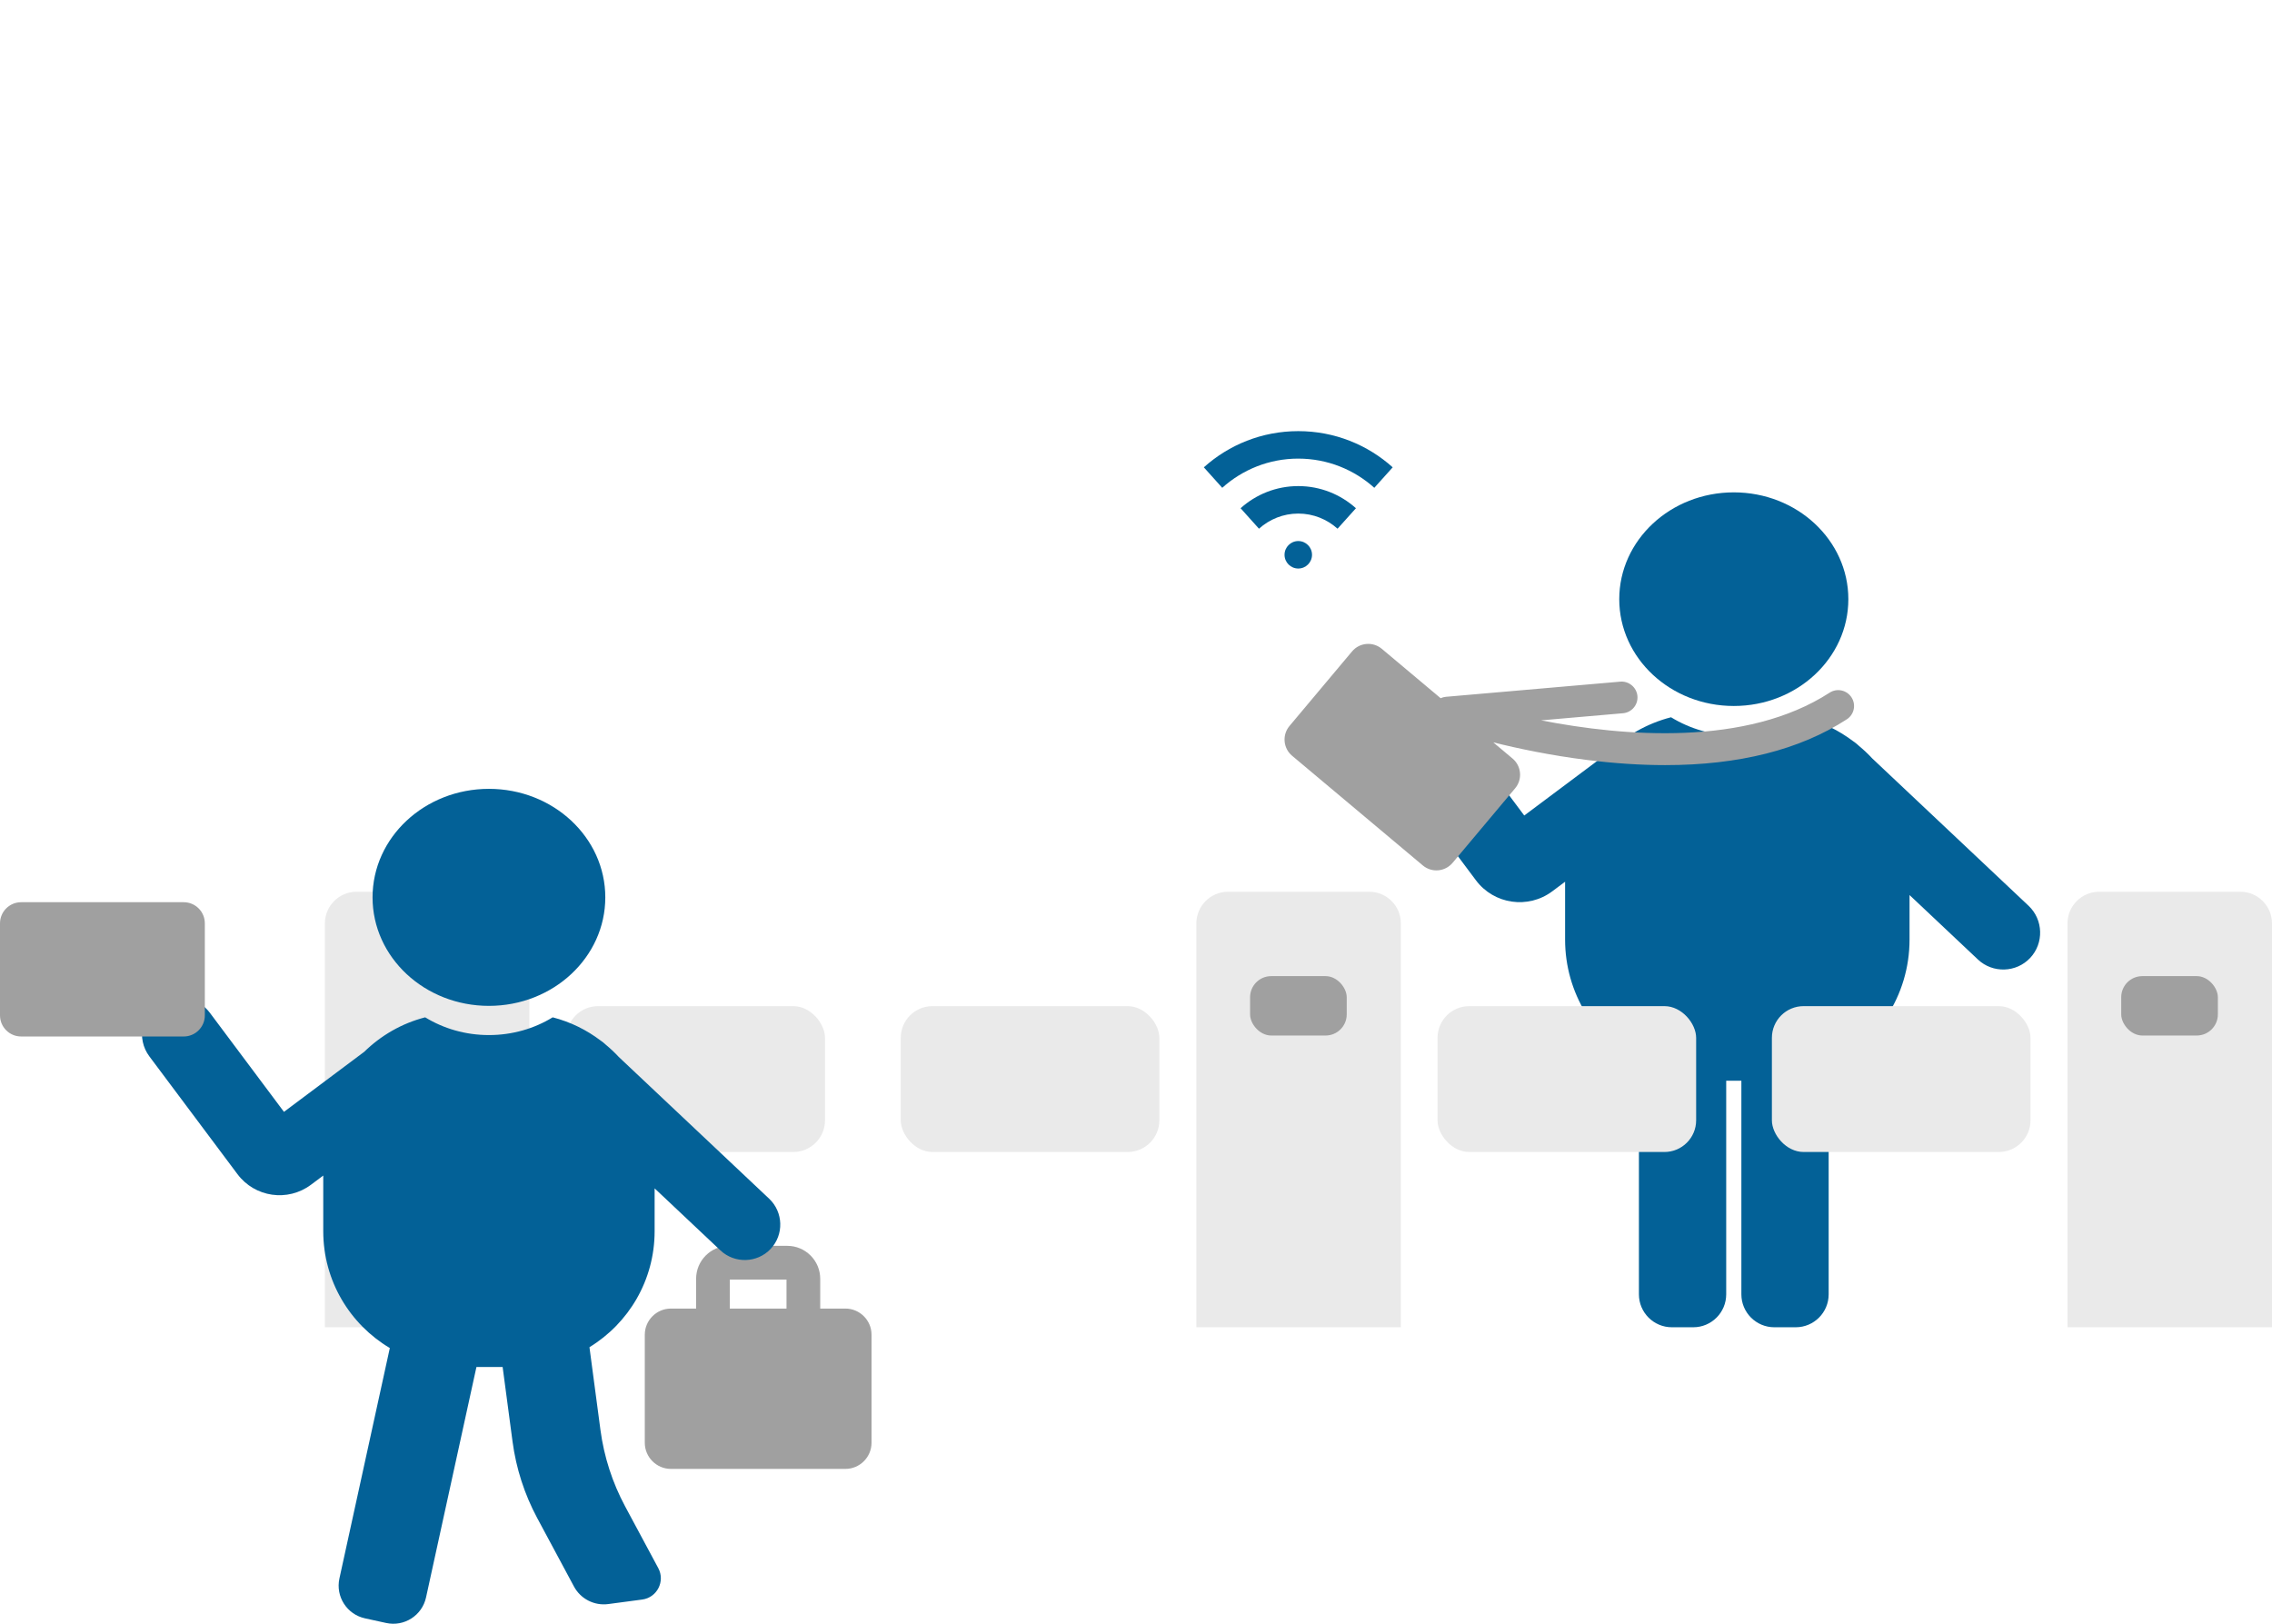 <?xml version="1.0" encoding="UTF-8"?>
<svg id="_レイヤー_1" data-name="レイヤー_1" xmlns="http://www.w3.org/2000/svg" version="1.1" viewBox="0 0 429.931 307.266">
  <!-- Generator: Adobe Illustrator 29.0.1, SVG Export Plug-In . SVG Version: 2.1.0 Build 192)  -->
  <defs>
    <style>
      .st0 {
        fill: #eaeaea;
      }

      .st1 {
        fill: #a0a0a0;
      }

      .st2 {
        fill: #036197;
      }
    </style>
  </defs>
  <g>
    <path class="st2" d="M328.087,133.596c11.974 0,21.676-9.047,21.676-20.21 0-11.163-9.702-20.215-21.676-20.215-11.97-0-21.676,9.051-21.676,20.215-0,11.163,9.706,20.21,21.676,20.21"/>
    <g>
      <path class="st2" d="M383.872,171.406l-29.583-27.884c-.801-.87-1.671-1.674-2.58-2.432l-.099-.094c-.274-.258-.568-.482-.871-.688-2.777-2.104-5.971-3.688-9.446-4.58-3.603,2.205-7.909,3.491-12.54,3.491-4.632,0-8.939-1.286-12.542-3.49-4.595,1.18-8.698,3.567-11.988,6.782l-15.789,11.81-14.566-19.475c-2.229-2.981-6.352-4.057-9.599-2.238-3.931,2.202-4.918,7.313-2.309,10.802l17.329,23.168c3.416,4.567,9.887,5.5,14.454,2.084l2.419-1.809v10.945c0,10.14,5.649,18.959,13.971,23.485v43.643c0,3.445,2.792,6.237,6.237,6.237h4.045c3.444,0,6.237-2.792,6.237-6.237v-40.413h2.869v40.413c0,3.445,2.792,6.237,6.237,6.237h4.045c3.444,0,6.237-2.792,6.237-6.237v-42.97c9.045-4.28,15.304-13.486,15.304-24.158v-8.425l12.945,12.201c2.796,2.635,7.24,2.504,9.875-.292,2.636-2.796,2.504-7.24-.292-9.875Z"/>
      <path class="st1" d="M350.362,131.965c-.9-1.39-2.759-1.788-4.148-.886-15.77,10.218-38.965,8.279-54.591,5.236l15.5-1.347c1.65-.144,2.872-1.598,2.729-3.249-.144-1.652-1.627-2.869-3.248-2.729l-32.994,2.868c-.353.031-.688.122-.995.264l-11.134-9.342c-1.692-1.42-4.215-1.199-5.635.493l-11.835,14.105c-1.42,1.692-1.199,4.215.493,5.635l24.736,20.756c1.692,1.42,4.215,1.199,5.635-.493l11.835-14.105c1.42-1.692,1.199-4.215-.493-5.635l-3.644-3.057c4.721,1.177,10.854,2.47,17.711,3.328,5.208.652,10.15.978,14.822.978,13.942,0,25.464-2.9,34.369-8.67,1.391-.901,1.788-2.759.887-4.149Z"/>
    </g>
  </g>
  <g>
    <path class="st2" d="M245.672,86.784c5.525,0,10.57,2.093,14.387,5.525l3.481-3.876c-4.736-4.257-10.999-6.849-17.868-6.849-6.87,0-13.132,2.592-17.869,6.849l3.481,3.875c3.817-3.432,8.862-5.525,14.387-5.525Z"/>
    <path class="st2" d="M234.758,96.175l3.48,3.875c1.974-1.775,4.576-2.866,7.434-2.866,2.858,0,5.46,1.091,7.434,2.866l3.48-3.875c-2.896-2.604-6.723-4.191-10.915-4.191s-8.018,1.588-10.914,4.191Z"/>
    <circle class="st2" cx="245.673" cy="104.984" r="2.6"/>
  </g>
  <g>
    <path class="st0" d="M67.478,168.746h26.698c3.311,0,6,2.689,6,6v76.415h-38.698v-76.415c0-3.311,2.689-6,6-6Z"/>
    <g>
      <path class="st0" d="M397.233,168.746h26.698c3.311,0,6,2.689,6,6v76.415h-38.698v-76.415c0-3.311,2.689-6,6-6Z"/>
      <rect class="st1" x="401.399" y="184.715" width="18.289" height="11.239" rx="4" ry="4"/>
    </g>
    <rect class="st0" x="272.026" y="190.394" width="48.935" height="27.601" rx="6" ry="6"/>
    <rect class="st0" x="335.297" y="190.394" width="48.935" height="27.601" rx="6" ry="6"/>
    <rect class="st0" x="107.18" y="190.394" width="48.935" height="27.601" rx="6" ry="6"/>
    <rect class="st0" x="170.451" y="190.394" width="48.935" height="27.601" rx="6" ry="6"/>
    <g>
      <path class="st0" d="M232.387,168.746h26.698c3.311,0,6,2.689,6,6v76.415h-38.698v-76.415c0-3.311,2.689-6,6-6Z"/>
      <rect class="st1" x="236.553" y="184.715" width="18.289" height="11.239" rx="4" ry="4"/>
    </g>
  </g>
  <g>
    <path class="st1" d="M159.977,247.625h-4.768v-5.64c0-3.435-2.795-6.23-6.23-6.23h-11.024c-3.435,0-6.23,2.795-6.23,6.23v5.64h-4.768c-2.719,0-4.943,2.225-4.943,4.943v20.455c0,2.719,2.225,4.943,4.943,4.943h33.02c2.719,0,4.943-2.225,4.943-4.943v-20.455c0-2.719-2.224-4.943-4.943-4.943ZM138.103,242.133h10.727v5.492h-10.727v-5.492Z"/>
    <g>
      <path class="st2" d="M92.52,190.344c-12.164 0-22.021-9.191-22.021-20.532-0-11.341,9.856-20.536,22.021-20.536,12.16-0,22.021,9.195,22.021,20.536 0,11.341-9.86,20.532-22.021,20.532"/>
      <path class="st2" d="M145.545,226.832l-28.459-26.825c-.771-.838-1.607-1.611-2.482-2.34l-.095-.089c-.264-.249-.546-.464-.837-.661-2.672-2.024-5.744-3.548-9.087-4.406-3.466,2.121-7.609,3.358-12.064,3.358-4.456,0-8.6-1.237-12.065-3.358-4.42,1.135-8.368,3.431-11.533,6.524l-15.19,11.362-14.013-18.735c-2.145-2.867-6.11-3.903-9.234-2.153-3.782,2.118-4.731,7.035-2.221,10.392l16.671,22.288c3.286,4.393,9.512,5.291,13.905,2.005l2.328-1.741v10.529c0,9.406,5.056,17.628,12.596,22.108l-9.538,43.608c-.748,3.418,1.417,6.796,4.835,7.543l4.014.878c3.418.748,6.796-1.417,7.543-4.836l9.537-43.601h4.957l1.876,14.121c.673,5.067,2.257,9.97,4.674,14.474l6.947,12.94c1.262,2.35,3.847,3.673,6.492,3.322l6.419-.853c2.814-.374,4.387-3.446,3.044-5.947l-6.267-11.672c-2.418-4.503-4.001-9.407-4.675-14.474l-2.08-15.659c7.394-4.513,12.331-12.656,12.331-21.952v-8.105l12.453,11.738c2.69,2.535,6.965,2.409,9.501-.281,2.535-2.69,2.409-6.965-.281-9.5Z"/>
    </g>
    <path class="st1" d="M34.761,196.138l-30.761-0c-2.209-0-4-1.791-4-4l0-17.41c0-2.209,1.791-4,4-4l30.761 0c2.209 0,4,1.791,4,4l-0,17.41c-0,2.209-1.791,4-4,4Z"/>
  </g>
</svg>